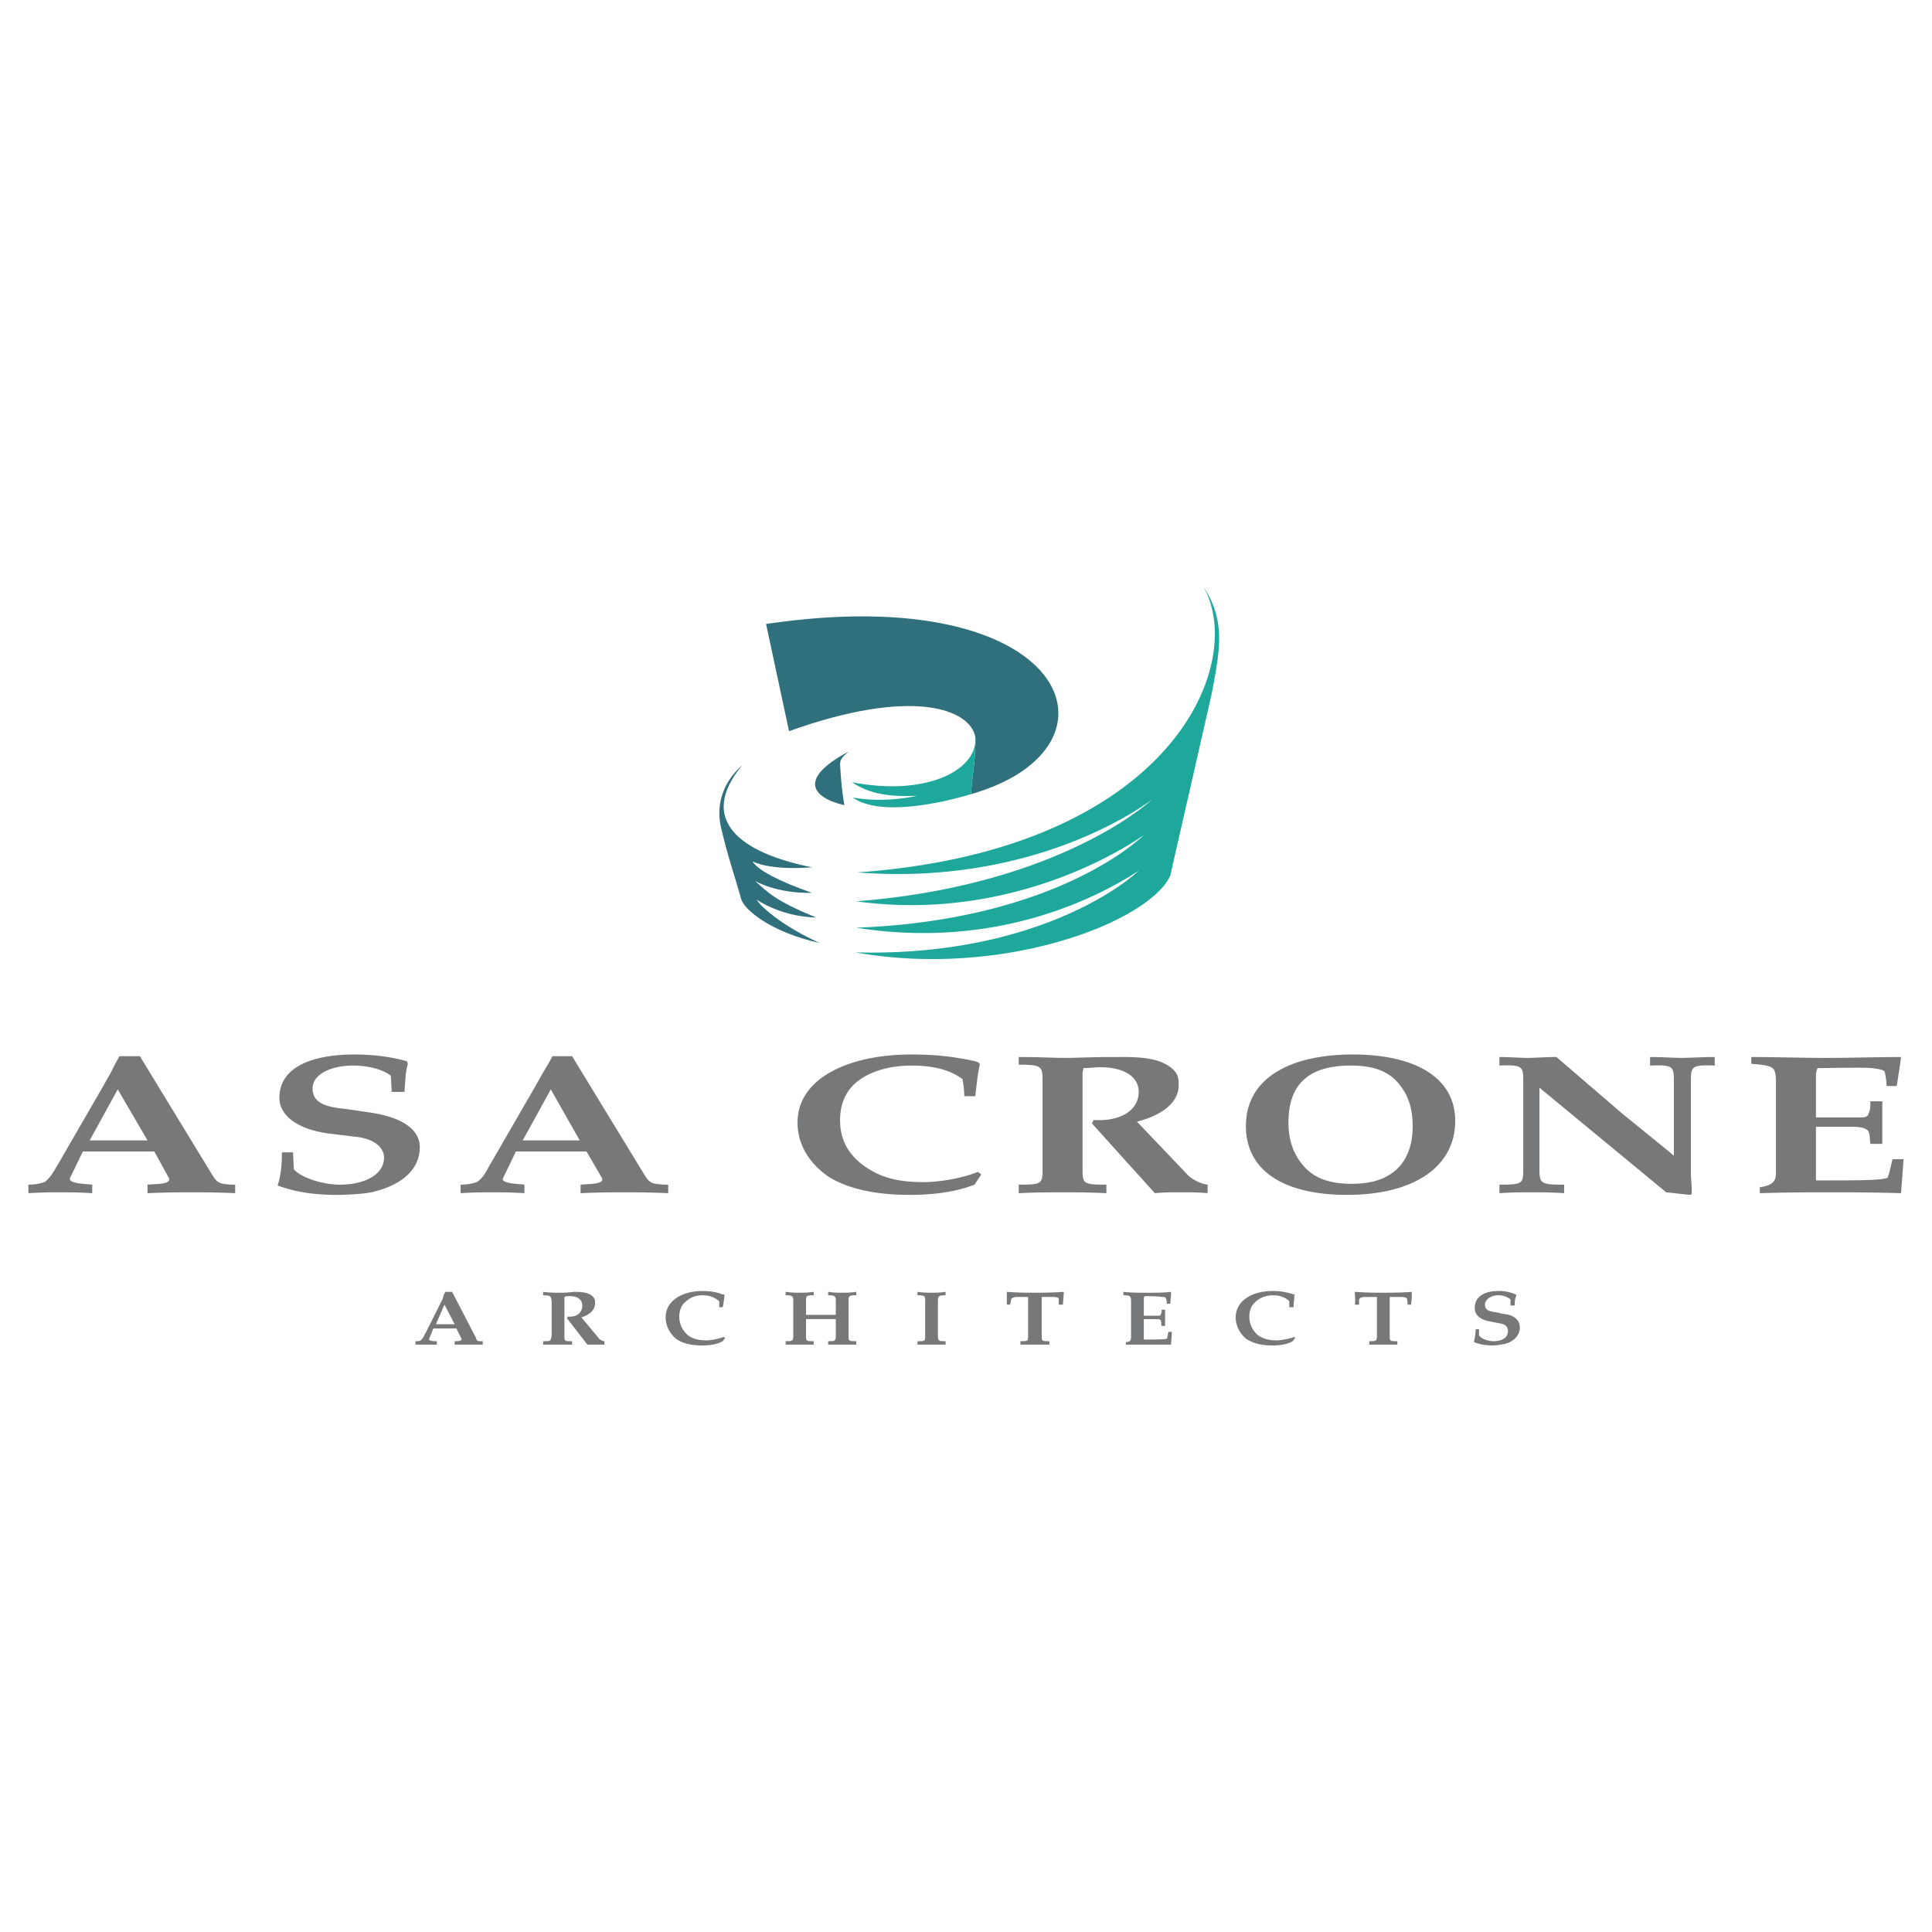 <svg xmlns="http://www.w3.org/2000/svg" width="2500" height="2500" viewBox="0 0 192.756 192.756"><path fill="#fff" d="M0 192.756h192.756V0H0v192.756z"/><path d="M15.397 114.883l1.443 2.631c.34.68-1.358.596-2.122.68v.85c1.868-.086 3.311-.086 4.414-.086 1.104 0 2.462 0 4.33.086v-.85h-.34c-1.104-.084-1.358-.084-1.867-.848l-7.3-11.969h-2.038l-.424.764-.425.848-.764 1.359-4.414 7.639c-.424.68-.764 1.443-1.443 1.953a5.318 5.318 0 0 1-1.613.254v.85c1.359-.086 2.377-.086 3.141-.086.849 0 1.868 0 3.226.086v-.85c-.594-.084-2.462-.084-2.207-.68l1.273-2.631h7.13zm-3.65-6.197l2.971 5.094H8.946l2.801-5.094zM28.13 114.969c0 1.104-.085 2.207-.424 3.309 1.782.68 3.82.936 5.857.936.934 0 2.971-.086 3.82-.34 2.971-.764 4.499-2.377 4.499-4.414 0-1.867-1.953-3.057-5.094-3.48l-2.291-.34c-1.783-.17-3.311-.508-3.311-2.037 0-1.359 1.698-2.291 4.075-2.291 1.358 0 2.886.338 3.734 1.018l.086 1.613h1.272c.085-.934.085-1.953.339-2.801l-.084-.256c-1.782-.508-3.565-.678-5.263-.678-4.074 0-7.47 1.188-7.47 4.328 0 1.697 1.698 3.141 5.009 3.566l2.801.338c1.867.256 2.631 1.189 2.631 2.037 0 1.783-2.037 2.717-4.415 2.717-1.527 0-3.733-.594-4.583-1.527l-.084-1.697H28.13v-.001zM58.519 114.883l1.528 2.631c.34.68-1.358.596-2.122.68v.85c1.867-.086 3.225-.086 4.329-.086 1.104 0 2.462 0 4.414.086v-.85h-.338c-1.189-.084-1.444-.084-1.953-.848l-7.3-11.969h-1.952l-.425.764-.509.848-.764 1.359-4.414 7.639c-.424.68-.679 1.443-1.443 1.953-.51.17-1.019.254-1.613.254v.85c1.358-.086 2.377-.086 3.226-.086.764 0 1.782 0 3.141.086v-.85c-.51-.084-2.462-.084-2.123-.68l1.274-2.631h7.044zm-3.565-6.197l2.886 5.094h-5.687l2.801-5.094zM97.905 117.176l-.34-.256c-1.443.594-3.735 1.02-5.433 1.02-2.461 0-4.329-.426-6.026-1.699-1.698-1.271-2.292-2.801-2.292-4.498 0-1.357.424-2.801 1.698-3.82 1.358-1.104 3.395-1.611 5.432-1.611 1.953 0 3.735.338 5.093 1.357.085.594.17 1.104.17 1.697h1.104c.084-.848.254-2.377.424-3.055.085-.256-.17-.34-.424-.426-2.292-.508-4.16-.678-6.452-.678-6.026 0-11.289 2.291-11.289 6.789 0 2.037 1.019 3.99 3.141 5.434 2.207 1.357 5.178 1.783 8.064 1.783 2.207 0 4.499-.256 6.452-1.02l.678-1.017zM104.017 116.666c0 1.443-.084 1.527-2.376 1.527v.85c1.867-.086 3.31-.086 4.414-.086 1.103 0 2.461 0 4.329.086v-.85c-2.292 0-2.377-.084-2.377-1.527v-9.592c0-.17.085-.34.085-.51.594 0 1.188-.086 1.698-.086 2.207 0 3.818.85 3.818 2.463 0 1.867-1.866 2.971-4.499 2.801l-.169.34 6.281 6.961c.849-.086 1.698-.086 2.547-.086.934 0 1.867 0 2.716.086v-.85c-.679-.084-1.528-.51-1.951-.934l-5.094-5.348c2.292-.594 4.159-1.781 4.159-3.65 0-.764-.085-1.273-.934-1.867-1.443-1.018-3.735-.934-5.688-.934-2.037 0-3.479.086-4.669.086-1.188 0-2.631-.086-4.668-.086v.764c2.292 0 2.376.17 2.376 1.613v8.829h.002zM134.405 119.213c6.537 0 10.781-2.717 10.781-7.387 0-4.412-4.16-6.619-10.187-6.619-6.451 0-10.695 2.461-10.695 7.131.001 4.498 3.821 6.875 10.101 6.875zm.34-12.902c2.207 0 3.82.508 4.924 1.951 1.019 1.273 1.273 2.717 1.273 4.16 0 2.801-1.358 5.688-6.026 5.688-2.207 0-3.82-.51-4.925-1.869-1.103-1.271-1.442-2.801-1.442-4.244 0-2.972 1.188-5.686 6.196-5.686zM151.977 116.666c0 1.443-.084 1.527-2.376 1.527v.85c1.273-.086 2.376-.086 3.226-.086.764 0 1.868 0 3.226.086v-.85c-2.292 0-2.462-.084-2.462-1.527v-8.148l12.647 10.439 2.377.256.171-.086v-.51l-.085-1.441v-9.338c0-1.443.085-1.613 2.377-1.527v-.85c-1.358 0-2.463.086-3.312.086-.764 0-1.867-.086-3.141-.086v.85c2.292-.086 2.377.084 2.377 1.527v7.471l-.595-.51-4.498-3.65-6.621-5.688c-1.188 0-2.122.086-2.887.086-.764 0-1.697-.086-2.801-.086v.85c2.292-.086 2.376.084 2.376 1.527v8.828h.001zM177.188 117.006c0 .848-.339 1.271-1.611 1.441v.596c2.971-.086 5.178-.086 6.96-.086s3.989 0 7.131.086l.254-3.396h-1.104c-.17.68-.34 1.529-.51 1.867-.764.256-2.631.256-7.13.256v-5.348h3.735c.509 0 1.357.084 1.527.51.169.424.085.848.169 1.188h1.189v-4.244h-1.189c0 .51 0 .85-.169 1.188-.085.426-.509.426-.849.426h-4.414v-4.246c0-.254.085-.508.17-.678.849 0 4.414-.086 5.433 0 .594.084 1.273.17 1.273.424.084.426.169.934.169 1.359h1.019l.34-2.207.086-.68c-2.462 0-4.924.086-7.471.086-2.461 0-5.009-.086-7.47-.086v.68c2.292.17 2.376.338 2.461 1.527v9.337h.001zM45.532 132.539l.509 1.02c.085.254-.424.254-.679.254v.34h2.801v-.34h-.085c-.424 0-.509 0-.594-.34l-2.377-4.584h-.679l-.17.34-.084.34-.255.51-1.443 2.885c-.17.256-.255.596-.51.764-.084.086-.339.086-.509.086v.34h2.123v-.34c-.254 0-.85 0-.765-.254l.425-1.02h2.292v-.001zm-1.189-2.377l1.019 1.953h-1.868l.849-1.953zM55.039 133.219c-.085.594-.085.594-.849.594v.34h2.886v-.34c-.764 0-.764 0-.764-.594v-3.65-.17c.17-.084.34-.084.594-.084.679 0 1.189.338 1.189.934 0 .764-.595 1.188-1.443 1.104l-.085.168 2.037 2.633H60.303v-.34c-.17 0-.51-.17-.595-.34l-1.697-2.037c.764-.254 1.358-.68 1.358-1.443 0-.254 0-.424-.255-.678-.509-.426-1.273-.426-1.867-.426-.68.086-1.104.086-1.528.086-.34 0-.849 0-1.528-.086v.34c.764 0 .764.086.849.594v3.395h-.001zM72.354 133.473l-.17-.084c-.424.17-1.188.338-1.697.338-.849 0-1.443-.168-1.952-.594-.51-.51-.765-1.104-.765-1.781 0-.51.169-1.104.595-1.443.424-.426 1.018-.68 1.697-.68s1.189.17 1.698.594v.596h.34c.084-.34.17-.936.17-1.189.083-.084-.086-.084-.17-.084-.679-.256-1.274-.34-2.038-.34-1.952 0-3.649.934-3.649 2.631 0 .764.34 1.527 1.019 2.123.679.508 1.698.678 2.631.678.679 0 1.444-.084 2.038-.424l.253-.341zM82.626 134.152h2.801v-.34c-.764 0-.764 0-.764-.594v-3.396c0-.508 0-.594.764-.594v-.34c-.595.086-1.019.086-1.444.086-.338 0-.764 0-1.357-.086v.34c.68 0 .764.086.764.594v1.359h-2.971v-1.359c0-.508 0-.594.764-.594v-.34c-.594.086-1.018.086-1.443.086-.339 0-.764 0-1.358-.086v.34c.679 0 .764.086.764.594v3.396c0 .594-.085.594-.764.594v.34h2.801v-.34c-.764 0-.764 0-.764-.594v-1.613h2.971v1.613c0 .594-.084.594-.764.594v.34zM92.303 133.219c0 .594 0 .594-.764.594v.34h2.801v-.34c-.68 0-.764 0-.764-.594v-3.396c0-.508.084-.594.764-.594v-.34c-.595.086-1.019.086-1.359.086-.339 0-.849 0-1.442-.086v.34c.764 0 .764.086.764.594v3.396zM103.933 129.398h1.273c.509.084.424.084.424.51v.254h.425c0-.424.084-.934.084-1.273-1.273.086-2.122.086-2.885.086-.681 0-1.613 0-2.802-.086v1.273h.34c0-.17.085-.34.085-.51.085-.17.169-.17.424-.254h1.272v3.82c0 .594 0 .594-.764.594v.34h2.886v-.34c-.764 0-.764 0-.764-.594v-3.82h.002zM112.845 133.389c0 .338-.084.508-.509.508v.256h4.499l.085-1.273h-.34c-.084.254-.084.594-.169.68-.256.084-.85.084-2.292.084v-2.037h1.188c.17 0 .509 0 .509.17.086.17 0 .34.086.51h.34v-1.613h-.34c0 .17 0 .34-.086.424 0 .17-.169.17-.254.17h-1.442v-1.613c0-.084 0-.254.085-.338.254 0 1.442 0 1.697.084.254 0 .425 0 .425.17.085.17.085.34.085.51h.339l.085-.85v-.34c-.765.086-1.613.086-2.377.086-.85 0-1.613 0-2.377-.086v.34c.68 0 .764.086.764.594v3.564h-.001zM129.228 133.473l-.085-.084c-.509.17-1.272.338-1.782.338-.764 0-1.442-.168-1.951-.594-.511-.51-.765-1.104-.765-1.781 0-.51.169-1.104.595-1.443.424-.426 1.103-.68 1.781-.68.595 0 1.189.17 1.613.594v.596h.424c0-.34.085-.936.085-1.189.085-.084 0-.084-.085-.084a6.133 6.133 0 0 0-2.122-.34c-1.952 0-3.649.934-3.649 2.631 0 .764.34 1.527 1.019 2.123.764.508 1.698.678 2.631.678.68 0 1.443-.084 2.038-.424l.253-.341zM138.65 129.398h1.273c.509.084.424.084.509.51v.254h.34c.085-.424.085-.934.085-1.273-1.188.086-2.122.086-2.802.086-.764 0-1.697 0-2.886-.086 0 .426.085.934 0 1.273h.425v-.51c.085-.17.169-.17.424-.254h1.358v3.82c0 .594-.085.594-.765.594v.34h2.802v-.34c-.765 0-.765 0-.765-.594v-3.82h.002zM147.224 132.623c0 .426-.085.85-.17 1.273.594.256 1.273.34 1.868.34.339 0 .933-.084 1.272-.17.935-.254 1.443-.934 1.443-1.611 0-.766-.594-1.273-1.613-1.359l-.764-.17c-.594-.084-1.104-.17-1.104-.764 0-.51.595-.934 1.358-.934.425 0 .933.17 1.188.424v.596h.425c0-.34 0-.68.169-1.02l-.085-.084a4.026 4.026 0 0 0-1.697-.34c-1.358 0-2.377.51-2.377 1.697 0 .68.509 1.188 1.613 1.357l.849.17c.68.086.848.426.848.766 0 .678-.594 1.018-1.442 1.018-.424 0-1.188-.17-1.442-.594v-.596h-.339v.001z" fill-rule="evenodd" clip-rule="evenodd" fill="#76787a"/><path d="M120.061 58.519c2.291 3.481 1.613 6.452.849 10.611a10674.89 10674.89 0 0 1-4.159 18.25c-2.122 4.583-16.638 10.27-31.407 7.64 16.467.424 25.805-5.857 28.266-8.149-4.158 2.716-14.26 7.894-28.181 5.687 20.372-.764 28.691-9.252 28.691-9.252s-12.055 8.913-28.691 6.621c20.542-1.613 29.54-10.187 29.54-10.187s-11.035 8.743-29.455 7.3c31.236-2.206 38.961-20.711 34.547-28.521z" fill-rule="evenodd" clip-rule="evenodd" fill="#1ea89c"/><path d="M74.053 76.345c-4.499 5.433-.255 8.743 6.961 10.186-4.33.34-5.942-.594-5.942-.594.509.849 2.546 1.952 5.942 3.141-3.566.085-5.688-1.189-5.688-1.189 1.358 1.189 1.953 1.953 6.112 3.651-3.565-.085-5.942-1.783-5.942-1.783.255.509 2.207 2.462 6.282 4.329-4.924-1.103-7.47-3.31-7.81-4.329-.764-2.716-1.273-3.99-2.037-7.215-.509-2.207.17-4.499 2.122-6.197zM84.664 74.987c-.595.509-.849.764-.849 1.273.085 1.442.169 2.547.424 4.075-3.225-.764-4.669-2.632.425-5.348z" fill-rule="evenodd" clip-rule="evenodd" fill="#30707d"/><path d="M76.43 62.254c.594 2.802 2.292 10.696 2.292 10.696 12.308-4.415 18.08-2.208 18.59.594.084 2.037-.425 4.584-.425 5.687 16.298-4.668 9.846-21.476-20.457-16.977z" fill-rule="evenodd" clip-rule="evenodd" fill="#30707d"/><path d="M85.088 79.571c3.311.594 6.367-.17 6.367-.17-2.462.085-4.584-.085-6.452-1.358 7.385 1.443 12.562-1.189 12.309-4.499.084 2.037-.425 4.584-.425 5.687-2.801.849-9.083 2.292-11.799.34z" fill-rule="evenodd" clip-rule="evenodd" fill="#1ea89c"/></svg>